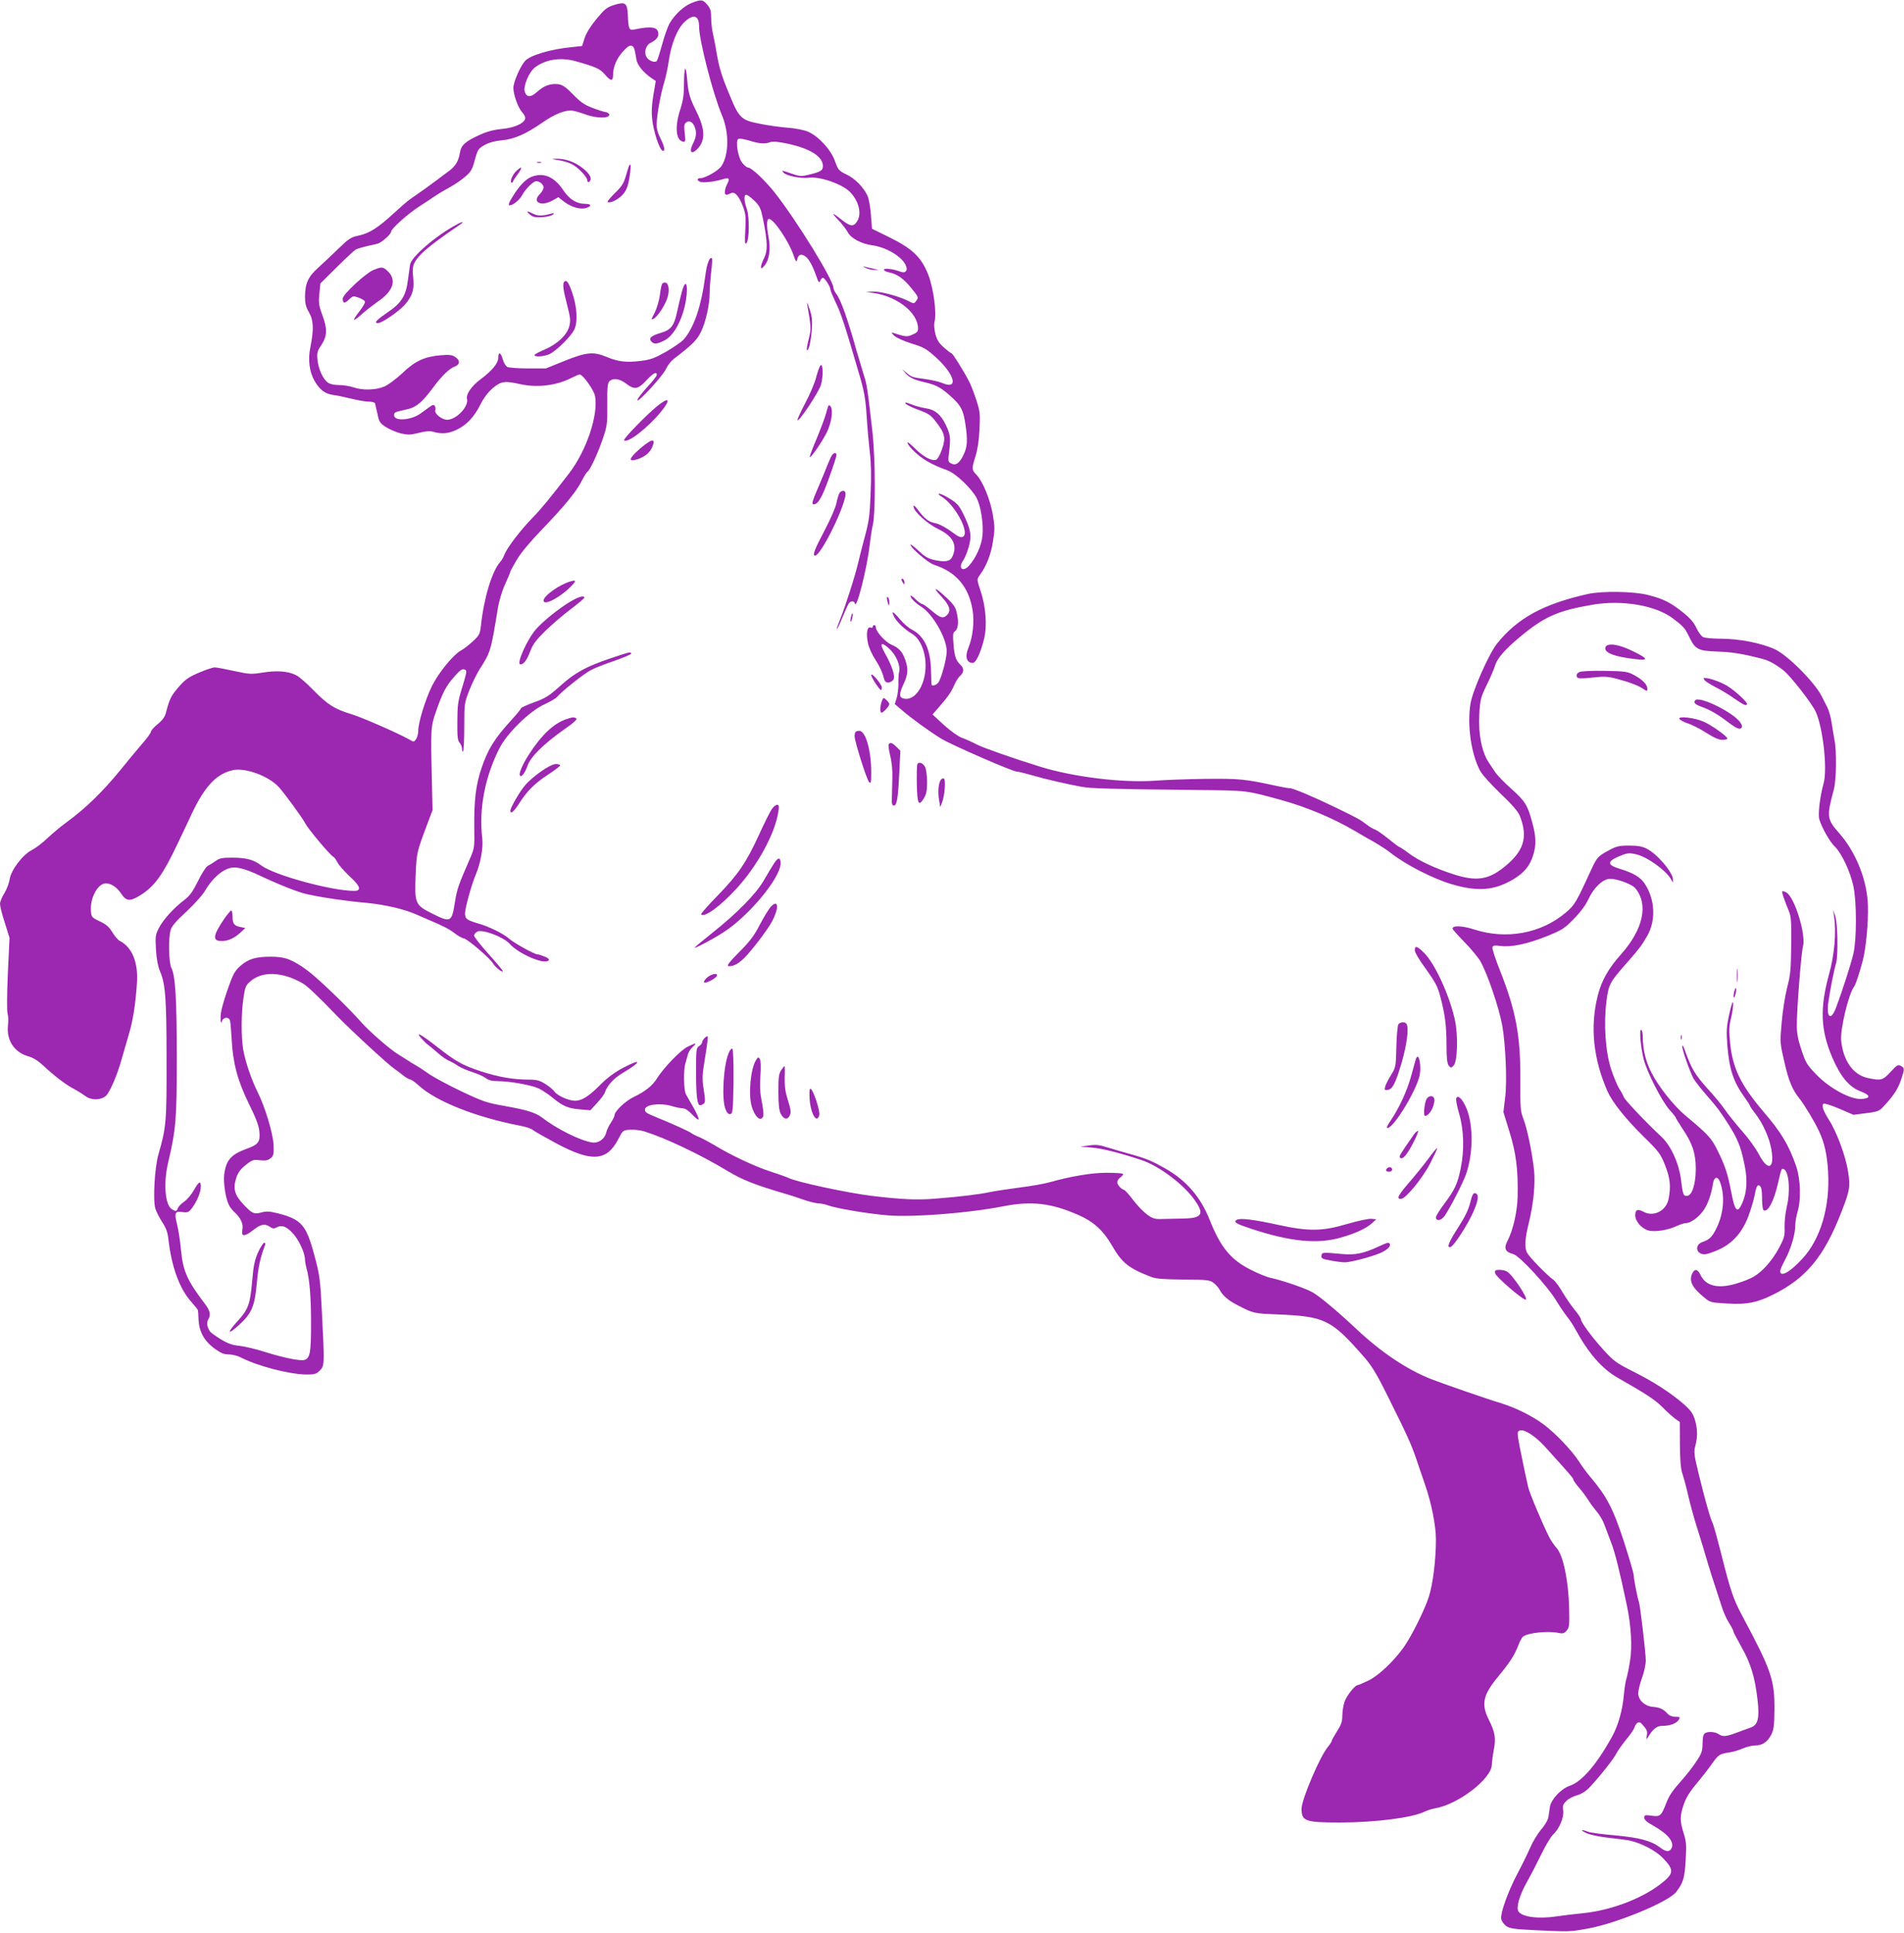 <?xml version="1.0" standalone="no"?>
<!DOCTYPE svg PUBLIC "-//W3C//DTD SVG 20010904//EN"
 "http://www.w3.org/TR/2001/REC-SVG-20010904/DTD/svg10.dtd">
<svg version="1.0" xmlns="http://www.w3.org/2000/svg"
 width="1261pt" height="1280pt" viewBox="0 0 1261 1280"
 preserveAspectRatio="xMidYMid meet">
<g transform="translate(0,1280) scale(0.1,-0.1)"
fill="#9c27b0" stroke="none">
<path d="M4580 12780 c-51 -20 -110 -75 -145 -134 -13 -23 -35 -86 -50 -141
-15 -55 -31 -104 -35 -109 -14 -14 -56 2 -69 28 -17 30 -3 77 26 91 37 19 53
37 53 60 0 46 -43 54 -157 30 -37 -8 -41 0 -45 99 -4 77 -17 86 -91 63 -48
-15 -62 -27 -116 -92 -40 -48 -68 -94 -79 -127 l-17 -53 -67 -7 c-140 -13
-279 -55 -311 -92 -33 -38 -77 -140 -77 -178 0 -47 32 -133 60 -164 12 -12 20
-30 18 -40 -6 -31 -73 -61 -155 -68 -51 -5 -97 -17 -141 -37 -99 -44 -128 -70
-136 -120 -9 -56 -29 -89 -73 -122 -21 -15 -58 -43 -83 -62 -41 -31 -115 -84
-176 -126 -13 -8 -62 -51 -110 -95 -101 -93 -159 -130 -232 -145 -46 -9 -63
-20 -132 -87 -43 -42 -104 -99 -135 -127 -64 -58 -84 -102 -85 -189 0 -46 6
-69 26 -104 31 -52 33 -115 10 -229 -18 -85 -7 -167 28 -227 35 -59 68 -84
124 -92 26 -3 80 -15 121 -25 41 -10 92 -19 113 -19 22 0 40 -5 42 -12 2 -7 9
-39 16 -70 10 -51 16 -60 55 -86 23 -15 68 -34 98 -42 48 -11 64 -11 120 3 47
12 73 14 98 7 54 -16 100 -12 154 14 65 31 116 85 157 167 21 43 50 81 81 108
54 46 80 50 182 27 110 -25 239 -10 337 40 26 13 52 24 57 24 21 0 94 -102
102 -143 23 -124 -57 -362 -172 -512 -128 -166 -180 -230 -243 -295 -78 -80
-164 -193 -184 -240 -7 -19 -20 -42 -28 -50 -56 -63 -109 -239 -129 -424 -6
-55 -11 -64 -53 -103 -26 -24 -61 -52 -79 -61 -51 -28 -148 -146 -192 -235
-45 -92 -91 -243 -91 -297 0 -20 -7 -45 -15 -56 -14 -19 -15 -19 -47 0 -69 39
-310 145 -380 166 -112 34 -156 62 -248 155 -46 48 -100 95 -120 104 -51 26
-126 32 -219 17 -76 -12 -89 -12 -189 10 -59 13 -117 24 -130 24 -13 0 -60
-16 -105 -35 -69 -30 -91 -45 -134 -95 -50 -58 -60 -78 -83 -166 -7 -30 -22
-52 -55 -79 -25 -20 -45 -43 -45 -50 0 -8 -28 -47 -63 -86 -34 -40 -95 -113
-135 -163 -122 -150 -235 -260 -367 -356 -33 -24 -87 -69 -120 -100 -33 -32
-79 -67 -103 -79 -62 -31 -139 -133 -148 -194 -4 -26 -20 -68 -35 -92 -16 -25
-29 -57 -29 -71 0 -15 14 -71 32 -126 l31 -99 -11 -235 c-6 -137 -7 -247 -2
-265 5 -16 6 -51 3 -77 -12 -102 42 -183 139 -209 28 -8 63 -30 98 -63 74 -69
145 -123 202 -153 26 -14 59 -35 74 -46 38 -30 103 -28 136 2 25 23 76 141
103 240 8 28 28 97 44 152 32 104 48 208 58 356 9 136 -32 236 -114 278 -12 6
-34 32 -49 57 -21 35 -40 52 -83 72 -54 26 -56 29 -59 70 -6 86 46 182 100
182 33 0 74 -27 101 -69 34 -51 59 -53 131 -7 90 57 146 135 241 336 20 41 64
134 97 205 84 177 162 260 268 284 84 19 237 -37 306 -111 39 -43 157 -204
177 -243 17 -34 161 -206 183 -218 8 -4 21 -22 30 -40 9 -18 46 -59 82 -93 70
-64 78 -94 27 -94 -148 0 -529 104 -614 168 -52 39 -98 51 -189 52 -71 0 -88
-3 -115 -23 -18 -12 -41 -27 -52 -32 -11 -6 -40 -51 -64 -101 -35 -70 -55 -97
-90 -124 -71 -54 -140 -130 -168 -185 -24 -46 -25 -56 -20 -145 4 -63 13 -110
26 -141 36 -82 44 -176 44 -584 1 -415 -2 -452 -54 -631 -25 -89 -37 -303 -20
-359 7 -22 28 -62 46 -90 24 -36 35 -66 40 -110 21 -185 73 -328 151 -416 24
-27 45 -53 45 -57 1 -4 3 -32 4 -63 4 -78 37 -139 104 -189 43 -31 63 -40 96
-40 22 0 59 -9 80 -20 110 -57 318 -111 432 -113 57 0 67 3 91 26 31 32 32 34
14 387 -11 219 -15 249 -51 380 -53 199 -86 235 -243 275 -53 13 -74 14 -107
5 -50 -13 -62 -7 -122 57 -56 60 -67 103 -44 173 12 36 28 57 63 85 43 34 51
36 94 31 37 -4 52 -1 70 13 20 17 22 26 20 87 -4 79 -56 252 -107 354 -41 83
-82 204 -95 283 -13 84 -13 233 2 335 11 75 16 87 45 112 80 71 215 65 350
-14 28 -16 101 -85 226 -215 96 -99 337 -321 381 -351 12 -8 38 -27 57 -43 20
-15 41 -27 48 -27 6 0 30 -17 54 -39 116 -106 380 -210 670 -266 37 -7 76 -19
85 -28 9 -8 78 -47 152 -87 238 -128 338 -122 415 26 30 58 31 59 77 62 26 2
69 -3 95 -11 136 -42 367 -151 548 -260 102 -62 187 -95 395 -156 19 -5 69
-21 110 -36 41 -14 87 -25 101 -25 15 0 40 -5 54 -10 57 -22 269 -58 405 -69
165 -14 536 15 764 60 189 37 321 21 501 -59 98 -43 162 -102 217 -197 69
-120 112 -154 263 -212 30 -12 83 -16 212 -17 157 -1 174 -3 200 -22 15 -11
33 -32 40 -45 16 -34 56 -70 106 -96 120 -63 115 -61 277 -68 313 -13 356 -34
566 -273 59 -67 87 -112 165 -269 131 -263 155 -317 188 -413 16 -47 42 -124
59 -173 42 -120 72 -271 72 -363 0 -134 -20 -295 -47 -379 -27 -86 -115 -262
-166 -334 -68 -95 -166 -187 -232 -220 -36 -17 -68 -31 -73 -31 -18 0 -72 -68
-87 -109 -8 -24 -15 -66 -15 -93 0 -39 -7 -60 -35 -104 -19 -30 -35 -58 -35
-63 0 -5 -11 -22 -24 -38 -54 -64 -176 -350 -176 -412 0 -82 24 -91 252 -91
237 0 483 32 563 72 17 8 48 18 70 22 153 26 374 196 375 289 1 18 6 61 13 97
15 77 9 118 -33 201 -52 105 -38 165 65 289 75 91 106 139 130 202 10 26 24
53 32 59 31 26 170 40 238 24 24 -5 35 -2 50 15 18 20 20 34 17 152 -4 178
-39 345 -81 394 -17 19 -39 51 -50 72 -45 89 -131 293 -140 333 -24 105 -61
287 -67 326 -5 35 -3 44 11 49 29 11 102 -36 166 -106 166 -183 189 -210 189
-219 0 -5 17 -30 38 -54 22 -25 49 -62 62 -83 13 -22 38 -55 55 -75 18 -20 40
-58 50 -85 10 -27 30 -80 45 -119 25 -63 57 -191 104 -415 29 -137 37 -279 21
-372 -7 -45 -18 -98 -24 -117 -6 -19 -13 -68 -17 -110 -8 -95 -37 -199 -77
-271 -101 -184 -200 -299 -279 -326 -58 -19 -125 -90 -133 -140 -3 -19 -7 -49
-10 -67 -3 -20 -23 -55 -49 -84 -23 -28 -56 -82 -72 -120 -16 -37 -54 -115
-85 -173 -61 -116 -112 -257 -107 -297 2 -14 16 -35 31 -47 25 -18 49 -22 190
-29 237 -11 232 -11 355 11 191 35 535 177 584 243 47 62 55 91 62 210 6 100
4 124 -14 180 -25 81 -25 110 1 188 15 44 40 85 83 136 33 40 81 100 104 134
46 63 49 65 121 76 24 4 62 16 85 26 23 10 58 19 79 19 48 0 83 23 108 72 16
32 20 60 21 161 2 201 -20 264 -214 627 -58 108 -79 171 -138 407 -27 105 -53
201 -60 212 -14 27 -48 149 -91 324 -30 124 -32 142 -21 182 16 61 15 111 -3
173 -13 41 -27 61 -73 102 -84 74 -200 149 -338 218 -111 56 -127 68 -196 144
-78 86 -148 182 -148 202 0 6 -18 34 -41 61 -22 27 -58 79 -80 116 -22 38 -49
75 -62 84 -41 29 -159 150 -174 179 -17 33 -14 92 12 196 31 128 44 258 35
349 -13 118 -46 281 -72 344 -18 47 -20 71 -19 247 2 300 -28 462 -135 733
-31 77 -53 146 -50 154 5 12 16 13 54 8 71 -9 173 12 302 63 106 43 119 51
183 116 45 46 79 92 97 131 35 77 97 135 143 135 49 0 145 -36 167 -62 89
-107 54 -271 -94 -438 -85 -95 -130 -176 -155 -276 -51 -206 -29 -417 65 -631
33 -74 119 -182 243 -304 99 -97 109 -112 139 -187 33 -85 39 -137 23 -222
-16 -79 -99 -122 -167 -85 -39 21 -54 14 -54 -25 0 -38 43 -87 87 -99 43 -12
130 2 189 30 22 10 49 19 60 19 31 0 81 36 114 81 30 41 54 109 65 181 7 45
31 51 46 11 35 -92 25 -213 -26 -313 -27 -53 -46 -71 -89 -85 -42 -14 -49 -59
-12 -77 22 -9 37 -7 98 17 104 41 172 113 217 229 17 47 37 112 43 146 6 37
15 60 23 60 19 0 25 -24 25 -95 0 -35 5 -67 10 -70 28 -17 68 59 95 177 23 99
23 100 37 96 36 -12 47 -145 21 -253 -9 -38 -15 -98 -14 -133 2 -55 -2 -71
-35 -133 -44 -84 -111 -160 -168 -193 -22 -14 -74 -34 -114 -46 -122 -37 -204
-18 -239 55 -19 39 -37 45 -53 16 -27 -51 -6 -97 77 -164 40 -33 44 -34 156
-40 126 -8 194 6 302 60 219 109 338 254 453 553 53 137 57 161 42 258 -15
102 -75 264 -125 342 -39 61 -52 97 -39 110 5 5 52 -10 104 -32 l95 -41 85 11
c84 11 86 12 128 59 58 64 85 107 105 170 22 66 21 70 -4 84 -19 10 -27 5 -68
-40 -52 -56 -63 -59 -152 -40 -95 21 -160 111 -175 245 -9 70 49 313 85 359
10 12 35 87 57 170 22 83 38 252 35 365 -4 169 -79 357 -192 484 -80 91 -82
109 -34 286 17 62 20 252 5 327 -5 26 -13 78 -19 114 -5 36 -18 84 -29 105
-11 21 -28 55 -38 75 -48 93 -226 271 -309 309 -89 41 -237 70 -356 70 -55 0
-109 5 -120 11 -12 6 -31 33 -44 60 -16 36 -41 65 -91 105 -84 66 -128 88
-231 114 -94 24 -305 27 -398 6 -296 -67 -464 -159 -601 -329 -54 -69 -160
-308 -175 -396 -23 -140 3 -328 61 -441 13 -27 69 -89 135 -153 78 -74 118
-120 130 -149 57 -144 28 -237 -108 -344 -102 -81 -182 -92 -331 -44 -124 40
-231 90 -297 140 -29 22 -57 40 -60 40 -4 0 -37 25 -74 55 -37 30 -76 57 -88
61 -12 4 -38 19 -57 34 -40 31 -54 39 -200 110 -142 69 -285 130 -307 130 -10
0 -47 6 -83 14 -216 47 -250 50 -475 48 -121 -2 -269 -7 -330 -12 -217 -16
-540 23 -765 92 -184 57 -371 123 -420 147 -30 16 -75 36 -100 45 -26 10 -77
47 -120 86 l-74 68 39 45 c62 71 83 101 104 148 10 24 28 53 40 63 26 24 27
50 2 73 -30 29 -39 54 -46 134 -5 54 -4 79 5 84 24 15 31 57 19 114 -9 49 -18
63 -72 114 -74 70 -97 75 -34 8 55 -59 67 -93 42 -121 -27 -29 -46 -25 -104
25 -29 25 -58 45 -64 45 -6 0 -26 14 -44 32 -18 18 -33 28 -33 22 1 -16 33
-48 71 -72 76 -47 169 -209 169 -295 0 -50 -38 -188 -57 -209 -16 -18 -42 -24
-44 -10 0 4 -2 45 -3 92 -3 140 -45 229 -128 271 -20 10 -56 41 -79 69 -45 54
-60 59 -36 13 18 -34 69 -82 118 -111 53 -32 89 -117 89 -210 0 -135 -74 -241
-150 -217 -26 8 -25 32 5 97 29 61 31 98 10 159 -20 55 -40 77 -92 100 -41 18
-103 87 -103 116 0 7 -4 13 -10 13 -5 0 -10 -5 -10 -11 0 -6 -7 -9 -15 -5 -22
8 -30 -39 -17 -102 6 -31 28 -78 50 -112 22 -32 44 -79 51 -104 9 -38 15 -46
34 -46 12 0 28 9 34 19 14 22 -9 91 -58 178 -36 64 -24 76 29 28 46 -41 77
-113 67 -153 -3 -15 -6 -50 -5 -79 1 -29 -5 -71 -11 -94 l-13 -42 45 -38 c59
-52 187 -145 261 -190 68 -42 475 -219 502 -219 10 0 55 -11 100 -24 88 -26
236 -60 331 -77 60 -11 193 -15 770 -21 333 -4 313 -1 560 -69 161 -45 337
-119 476 -201 30 -18 87 -51 125 -72 38 -22 87 -53 108 -70 102 -81 285 -175
411 -212 170 -50 280 -42 403 30 75 44 113 90 135 159 23 72 21 126 -7 227
-30 110 -46 135 -140 219 -43 38 -90 87 -104 108 -14 21 -33 49 -42 63 -46 68
-70 190 -63 316 6 102 9 114 50 199 24 49 49 107 55 128 14 48 66 107 166 190
161 134 250 173 478 212 197 34 420 -4 534 -91 70 -53 79 -63 110 -127 38 -78
58 -88 186 -92 99 -4 163 -14 294 -48 44 -11 87 -34 142 -77 45 -35 188 -218
213 -273 49 -107 79 -383 52 -477 -23 -81 -38 -203 -28 -236 16 -55 69 -149
104 -182 44 -43 102 -166 122 -262 22 -104 22 -351 0 -445 -16 -69 -73 -246
-115 -358 -35 -93 -67 -65 -50 43 13 87 38 212 50 250 15 51 11 267 -6 315
l-14 40 7 -45 c15 -104 3 -250 -33 -380 -62 -226 -57 -370 20 -551 55 -129
113 -199 189 -227 66 -25 68 -46 6 -50 -72 -5 -210 69 -299 161 -63 65 -71 78
-99 163 -23 68 -31 111 -31 163 0 108 29 481 41 523 21 80 -56 328 -111 358
-12 6 -24 10 -26 7 -5 -4 12 -55 44 -132 14 -33 17 -72 15 -225 -2 -160 -5
-198 -27 -280 -13 -52 -30 -156 -36 -230 -12 -135 -12 -135 18 -265 29 -126
51 -179 100 -241 34 -43 99 -151 128 -213 37 -79 54 -153 61 -269 14 -233 -49
-448 -171 -579 -83 -90 -146 -124 -146 -80 0 7 15 42 34 77 38 72 66 167 66
226 0 22 7 61 15 88 24 79 20 219 -9 302 -49 141 -99 225 -217 362 -149 175
-203 286 -220 450 -9 88 -8 114 6 172 9 37 15 81 13 96 -2 19 -10 -5 -25 -71
-19 -87 -20 -114 -13 -210 13 -157 40 -240 116 -345 19 -26 34 -50 34 -54 0
-3 16 -27 37 -53 49 -65 91 -158 104 -232 24 -132 -21 -152 -82 -36 -20 39
-70 108 -112 155 -41 47 -91 109 -111 138 -20 30 -71 93 -115 140 -83 92 -109
136 -147 242 -12 36 -23 55 -23 43 -1 -23 47 -161 74 -214 9 -16 46 -65 83
-107 37 -42 75 -88 85 -102 120 -173 144 -226 173 -375 18 -92 13 -173 -16
-240 -33 -76 -50 -59 -75 75 -22 115 -40 171 -91 273 -39 80 -64 106 -209 227
-79 66 -179 191 -227 285 -38 72 -58 157 -58 238 0 27 -5 47 -11 47 -13 0 -4
-109 17 -195 21 -84 120 -278 171 -335 24 -26 43 -51 43 -55 0 -3 19 -33 41
-67 68 -100 90 -166 90 -270 -1 -104 -25 -178 -60 -178 -23 0 -25 6 -39 115
-14 104 -66 217 -126 274 -108 101 -246 247 -252 266 -4 11 -17 36 -30 55 -12
19 -37 78 -54 130 -38 118 -50 301 -30 455 14 106 23 123 137 251 80 92 98
115 133 177 58 103 51 240 -16 343 -29 45 -76 73 -169 101 -82 25 -82 48 -2
82 53 22 64 24 110 14 73 -15 203 -108 235 -168 l11 -20 1 20 c0 47 -105 171
-175 205 -30 15 -62 20 -116 20 -66 0 -83 -4 -135 -32 -70 -38 -77 -46 -111
-118 -104 -227 -114 -244 -172 -293 -164 -139 -394 -182 -609 -112 -79 25
-142 27 -142 5 0 -5 36 -45 79 -89 44 -45 91 -102 106 -128 47 -84 122 -304
144 -423 22 -120 33 -369 20 -474 l-12 -101 40 -130 c44 -142 58 -250 54 -430
-2 -99 -30 -222 -67 -293 -26 -49 -15 -74 37 -87 43 -11 230 -214 290 -315 18
-30 47 -73 64 -95 18 -22 42 -58 54 -80 89 -165 179 -269 286 -330 183 -104
246 -145 295 -194 30 -31 69 -65 85 -77 l30 -21 1 -149 c1 -111 5 -162 18
-199 9 -27 26 -90 37 -140 11 -49 39 -153 64 -230 24 -77 55 -178 68 -225 14
-47 35 -112 46 -145 11 -33 30 -91 42 -129 11 -38 34 -89 50 -114 16 -25 29
-50 29 -56 0 -5 25 -53 55 -106 60 -106 88 -198 105 -347 14 -120 3 -166 -43
-183 -17 -6 -54 -20 -82 -30 -82 -31 -103 -34 -130 -16 -27 18 -72 21 -94 7
-10 -7 -15 -29 -15 -68 -1 -51 -6 -66 -41 -118 -21 -33 -62 -85 -90 -117 -71
-80 -89 -107 -109 -158 -33 -86 -41 -93 -97 -85 -45 6 -49 5 -49 -13 0 -14 17
-30 58 -52 100 -56 143 -110 122 -151 -14 -26 -37 -24 -77 7 -57 43 -134 64
-296 79 -84 7 -165 18 -180 24 -48 19 -54 11 -8 -10 25 -11 88 -24 145 -30 56
-6 119 -14 142 -19 78 -18 172 -67 219 -117 76 -79 72 -103 -25 -176 -124 -94
-326 -169 -502 -187 -62 -6 -140 -16 -174 -21 -125 -19 -234 -5 -258 33 -16
26 9 111 59 198 23 41 65 122 93 180 28 58 63 117 78 130 41 38 73 114 67 160
-5 33 -1 42 23 65 15 14 47 30 70 36 26 7 55 25 77 47 64 67 167 196 182 229
9 18 38 59 64 91 27 32 51 67 55 79 11 34 31 46 47 29 37 -41 41 -49 36 -79
-4 -27 -3 -29 7 -13 33 56 58 76 95 76 51 0 94 16 109 40 11 18 10 20 -21 20
-22 0 -41 8 -53 21 -27 30 -52 42 -98 45 -53 5 -96 45 -96 90 0 18 11 64 25
102 14 38 25 90 25 116 0 47 -37 361 -45 385 -10 26 -35 156 -35 179 0 12 -29
111 -64 220 -73 223 -114 302 -227 435 -19 23 -52 67 -72 99 -50 76 -158 189
-237 247 -76 56 -186 110 -285 140 -87 26 -392 132 -460 159 -160 64 -328 177
-489 328 -131 123 -245 218 -294 246 -45 26 -203 80 -284 97 -21 5 -75 27
-121 50 -136 68 -203 149 -277 336 -60 149 -152 256 -290 335 -95 54 -129 68
-245 100 -44 12 -108 31 -143 42 -51 16 -74 19 -120 12 l-57 -8 75 -6 c69 -6
172 -31 322 -80 124 -39 297 -170 368 -279 56 -83 37 -109 -82 -111 -46 -1
-108 -2 -140 -3 -48 -2 -62 2 -99 28 -23 17 -65 59 -92 95 -27 36 -55 67 -61
69 -22 7 -46 34 -46 52 0 10 10 25 22 33 12 9 19 18 15 22 -3 4 -50 7 -104 7
-98 1 -237 -22 -383 -63 -36 -10 -126 -26 -200 -35 -74 -10 -162 -23 -195 -30
-70 -15 -201 -31 -370 -44 -115 -9 -215 -4 -402 18 -164 19 -513 94 -563 121
-9 5 -62 23 -116 41 -103 33 -263 108 -374 176 -36 21 -81 45 -100 53 -19 7
-42 19 -50 25 -15 12 -111 56 -243 110 -57 23 -68 31 -65 49 4 31 99 43 173
22 29 -9 64 -16 77 -16 16 0 38 -15 63 -42 22 -23 40 -37 42 -31 2 6 -13 41
-34 78 -21 36 -44 76 -50 88 -15 26 -17 161 -4 203 5 16 12 42 16 57 3 16 18
40 32 53 32 29 26 30 -31 3 -46 -21 -162 -142 -205 -211 -28 -47 -80 -88 -154
-123 -56 -27 -127 -95 -127 -121 0 -7 -11 -29 -24 -49 -14 -20 -27 -49 -31
-65 -10 -44 -52 -73 -95 -66 -79 13 -232 89 -332 166 -41 31 -101 50 -244 75
-118 21 -144 29 -285 96 -85 40 -181 92 -214 114 -33 23 -73 50 -90 59 -16 9
-41 24 -55 34 -14 9 -41 26 -59 37 -58 35 -194 153 -251 218 -91 103 -291 295
-358 343 -97 70 -144 88 -237 88 -102 0 -149 -14 -203 -61 -38 -34 -48 -52
-88 -166 -29 -85 -44 -144 -43 -175 0 -38 2 -43 9 -24 12 29 48 29 54 0 3 -13
7 -66 10 -118 8 -157 38 -273 113 -427 50 -101 68 -149 71 -189 6 -68 -7 -84
-87 -113 -101 -37 -133 -74 -146 -167 -7 -54 9 -161 31 -204 6 -14 24 -36 39
-50 41 -38 58 -77 50 -116 -8 -46 15 -45 74 1 48 38 75 43 109 20 16 -12 27
-13 41 -5 36 19 63 11 106 -33 42 -42 85 -133 85 -180 0 -12 5 -38 10 -57 20
-67 31 -196 30 -372 0 -185 -7 -222 -42 -234 -29 -9 -137 13 -261 52 -59 19
-136 37 -170 41 -46 4 -77 15 -122 42 -33 20 -66 43 -72 51 -20 24 -27 62 -14
81 19 31 13 59 -24 107 -114 150 -143 214 -156 351 -5 58 -17 134 -25 168 -21
81 -16 93 34 86 36 -5 42 -2 65 28 32 44 57 104 57 140 0 42 -12 36 -46 -23
-16 -29 -45 -63 -64 -76 -19 -13 -38 -32 -42 -43 -8 -22 -12 -23 -37 -9 -47
25 -60 169 -28 308 52 220 58 287 58 692 0 391 -9 548 -36 600 -17 34 -21 194
-5 250 7 26 36 60 106 124 55 52 107 110 124 140 37 64 93 120 144 141 49 21
106 9 226 -48 121 -57 248 -107 300 -118 100 -23 266 -47 395 -58 118 -11 251
-41 332 -77 32 -14 67 -29 78 -34 96 -40 142 -64 174 -89 20 -16 49 -33 64
-36 28 -7 174 -133 192 -165 13 -23 65 -65 65 -52 0 6 -43 57 -95 115 -52 58
-95 112 -95 121 0 8 9 20 21 26 33 18 172 -34 214 -80 61 -68 229 -140 258
-111 7 7 0 15 -26 26 -20 8 -42 15 -49 15 -19 0 -159 78 -188 105 -34 31 -133
80 -206 100 -73 22 -84 30 -84 67 0 34 44 193 72 258 31 73 50 179 42 240 -23
190 17 403 113 593 50 100 201 248 298 292 39 18 77 40 85 50 32 38 182 157
227 179 27 14 96 41 156 61 59 21 107 41 107 46 0 14 -10 12 -131 -29 -167
-56 -240 -96 -338 -184 -75 -67 -98 -82 -173 -109 -49 -18 -88 -35 -88 -40 0
-5 -26 -37 -57 -71 -118 -129 -160 -196 -204 -325 -37 -108 -50 -215 -48 -392
2 -134 2 -137 -30 -211 -73 -167 -84 -197 -98 -284 -21 -135 -27 -138 -153
-75 -110 55 -115 66 -107 256 7 148 6 146 78 338 l34 90 -4 165 c-9 371 -9
386 26 486 45 129 67 171 122 233 36 41 52 53 66 48 20 -8 19 -10 -19 -137
-22 -70 -27 -106 -27 -208 -1 -100 2 -126 15 -141 9 -10 16 -28 16 -41 0 -13
3 -20 7 -16 4 4 8 78 8 164 0 154 1 158 34 242 19 47 49 108 67 137 73 114 75
121 119 391 9 59 28 123 50 172 19 42 35 80 35 84 0 4 19 39 43 79 27 46 88
119 168 202 147 153 227 250 263 322 14 28 30 54 36 58 18 11 69 122 102 218
29 86 31 100 30 229 -1 111 2 140 14 153 24 23 67 18 110 -15 56 -43 79 -39
134 20 46 49 70 62 70 37 0 -7 -29 -44 -65 -82 -35 -39 -64 -77 -64 -85 0 -23
169 160 190 207 11 23 33 52 50 65 122 93 155 126 181 179 32 65 58 182 58
259 0 31 5 93 10 139 6 46 8 86 5 90 -15 14 -34 -36 -44 -117 -26 -198 -75
-344 -143 -420 -14 -16 -66 -52 -116 -81 -76 -43 -102 -53 -168 -61 -94 -12
-149 -6 -226 26 -88 37 -135 32 -279 -26 l-124 -50 -118 0 c-65 0 -127 5 -137
10 -11 6 -24 28 -30 50 -13 47 -30 53 -30 10 0 -35 -42 -86 -116 -141 -60 -44
-99 -100 -91 -131 13 -49 -71 -138 -131 -138 -36 0 -87 41 -79 64 3 7 1 19 -3
27 -7 11 -15 9 -39 -9 -17 -12 -43 -31 -58 -42 -63 -44 -173 -51 -173 -10 0
20 3 21 89 40 60 14 98 47 170 144 56 76 108 126 142 138 36 13 38 42 4 64
-21 14 -40 16 -98 11 -107 -9 -170 -39 -253 -119 -40 -37 -93 -77 -119 -88
-56 -24 -145 -26 -205 -5 -23 8 -66 15 -94 15 -31 0 -61 6 -74 16 -32 22 -63
89 -69 150 -5 47 -2 58 26 100 39 60 40 107 5 200 -22 60 -25 78 -19 138 l7
69 109 108 c59 59 116 112 126 117 10 5 43 15 73 22 30 6 63 14 73 17 25 7 87
62 87 78 0 20 110 118 190 170 41 26 86 56 100 66 14 10 54 34 90 54 36 19 85
52 110 74 39 33 48 48 65 112 19 70 23 75 65 99 30 16 68 27 115 31 81 7 161
43 270 119 81 56 152 84 198 77 18 -3 58 -15 91 -27 68 -24 151 -25 151 0 0 8
-11 16 -25 18 -14 2 -54 15 -90 29 -50 19 -78 39 -125 88 -45 46 -69 63 -95
67 -50 7 -96 -8 -140 -48 -44 -40 -70 -41 -84 -3 -13 37 28 134 69 164 70 52
169 67 266 40 135 -38 162 -50 194 -87 39 -46 55 -48 55 -7 0 55 23 110 65
157 29 32 46 44 58 39 16 -6 20 -17 32 -92 7 -38 46 -86 105 -126 l23 -15 -16
-95 c-11 -68 -13 -113 -7 -164 9 -78 48 -196 68 -203 19 -6 14 26 -14 82 -18
35 -26 65 -25 96 1 59 27 200 50 275 10 33 24 96 30 140 17 116 56 212 103
258 60 57 98 47 98 -29 0 -89 91 -444 152 -589 47 -112 46 -254 -2 -332 -18
-31 -108 -83 -142 -83 -23 0 -23 -16 -1 -24 20 -8 93 0 146 16 46 14 53 8 33
-31 -18 -35 -21 -71 -5 -71 6 0 19 5 29 10 26 14 54 -17 81 -89 18 -48 20 -70
15 -155 -4 -78 -3 -97 7 -87 20 20 22 173 3 228 -19 56 -21 93 -3 93 7 0 31
-18 54 -40 36 -36 42 -50 57 -124 30 -150 31 -206 7 -254 -11 -22 -21 -49 -21
-59 1 -15 5 -13 24 9 30 34 41 107 27 183 -15 80 -14 125 2 125 31 0 131 -148
163 -241 12 -37 19 -48 22 -34 7 35 21 45 46 33 27 -11 55 -59 82 -136 15 -44
20 -49 26 -32 4 11 12 20 18 20 12 0 50 -59 50 -79 0 -7 16 -45 35 -85 34 -67
63 -158 156 -476 33 -113 41 -159 49 -280 5 -80 15 -188 21 -240 8 -61 10
-155 5 -265 -5 -144 -11 -187 -36 -280 -16 -60 -37 -141 -46 -180 -19 -84 -87
-297 -121 -379 -13 -32 -23 -60 -21 -62 2 -2 19 31 36 74 18 42 36 84 41 92
12 22 39 24 43 3 10 -44 80 233 97 382 6 50 15 113 22 140 18 80 17 436 -3
615 -32 284 -37 316 -57 376 -10 32 -31 102 -46 154 -61 217 -105 342 -135
382 -11 15 -20 33 -20 41 0 52 -243 446 -391 634 -63 79 -152 163 -173 163 -8
0 -25 13 -39 30 -29 34 -48 147 -27 160 6 4 39 -1 72 -11 66 -21 105 -24 140
-10 16 6 53 2 113 -10 152 -33 235 -86 235 -149 0 -30 -16 -39 -102 -59 -41
-10 -56 -8 -105 9 -68 24 -69 24 -54 7 17 -21 114 -41 170 -34 74 9 222 -43
272 -96 55 -57 76 -137 49 -187 -23 -42 -45 -42 -97 -2 -73 58 -83 60 -32 6
26 -27 54 -64 63 -81 20 -40 90 -77 159 -87 91 -11 193 -70 223 -127 11 -23
12 -34 4 -44 -10 -11 -18 -11 -52 1 -46 16 -102 19 -93 5 3 -5 20 -13 38 -16
50 -11 91 -40 141 -101 51 -63 51 -63 33 -88 -13 -18 -15 -18 -48 -1 -60 32
-183 65 -234 64 l-50 -1 50 -8 c160 -24 295 -132 295 -235 0 -21 -8 -29 -37
-41 -37 -16 -42 -16 -132 13 -9 3 -5 -5 11 -20 15 -14 64 -36 115 -52 80 -24
97 -34 162 -92 125 -114 151 -216 43 -170 -20 9 -72 21 -116 27 -84 11 -88 12
-126 44 l-25 21 20 -24 c27 -32 60 -47 139 -65 71 -17 105 -37 174 -101 56
-52 72 -83 85 -169 17 -111 14 -156 -12 -209 -27 -56 -52 -73 -82 -56 -20 10
-21 16 -13 77 11 94 8 114 -21 176 -33 70 -72 103 -133 112 -26 4 -69 15 -96
26 -38 15 -46 16 -37 4 7 -8 45 -27 86 -41 65 -24 80 -34 115 -80 59 -76 65
-106 38 -182 -13 -37 -29 -65 -39 -68 -29 -10 -87 22 -139 75 -28 28 -50 45
-50 38 0 -7 15 -28 33 -46 60 -61 123 -98 232 -137 55 -20 161 -121 194 -185
27 -53 45 -169 38 -245 -6 -67 -43 -150 -90 -202 -41 -45 -74 -15 -38 35 11
16 28 57 37 91 21 73 14 115 -37 219 -25 51 -40 69 -85 97 -30 19 -62 35 -72
35 -11 0 -7 -6 14 -19 93 -57 192 -247 139 -267 -8 -4 -25 1 -38 10 -69 51
-114 76 -146 82 -40 7 -70 31 -112 88 -19 25 -29 33 -29 22 0 -32 90 -114 164
-150 98 -47 128 -106 94 -181 -15 -33 -43 -39 -114 -25 -47 10 -67 21 -111 63
-29 27 -53 45 -53 40 0 -21 116 -120 155 -133 147 -47 231 -146 256 -300 13
-76 2 -179 -27 -249 -25 -60 -13 -101 28 -101 21 0 49 57 74 153 23 86 14 217
-21 321 -26 79 -26 79 -7 106 44 59 75 137 88 223 13 78 13 99 -1 180 -17 100
-68 223 -110 265 -30 30 -30 39 -4 122 13 41 23 106 26 176 5 102 4 117 -21
195 -15 46 -37 103 -49 125 -38 73 -108 184 -115 184 -4 0 -26 17 -50 38 -33
29 -46 49 -57 90 -8 32 -10 63 -6 80 16 55 -6 221 -41 312 -45 116 -106 174
-261 250 l-112 55 -7 93 c-4 51 -14 108 -23 126 -27 58 -84 115 -140 141 -49
24 -54 29 -75 88 -27 76 -110 166 -179 195 -26 11 -84 23 -133 26 -48 4 -131
15 -184 26 -122 23 -139 38 -197 179 -58 138 -73 187 -92 296 -8 50 -20 108
-25 130 -5 22 -10 66 -10 97 0 46 -5 62 -26 87 -29 35 -41 36 -104 11z"/>
<path d="M4538 12344 c-5 -4 -8 -49 -8 -100 0 -72 -6 -111 -25 -170 -37 -113
-29 -203 18 -212 16 -3 18 2 12 55 -6 46 -4 62 8 71 19 16 42 7 56 -24 16 -37
14 -70 -10 -116 -25 -49 -13 -73 22 -42 61 55 62 132 4 250 -48 97 -56 125
-64 217 -3 44 -9 75 -13 71z"/>
<path d="M3696 11740 c28 -4 67 -15 87 -25 42 -19 107 -87 107 -111 0 -8 5
-12 10 -9 26 16 9 54 -43 93 -54 42 -114 62 -177 61 -29 -1 -26 -3 16 -9z"/>
<path d="M3558 11723 c6 -2 18 -2 25 0 6 3 1 5 -13 5 -14 0 -19 -2 -12 -5z"/>
<path d="M4167 11703 c-3 -5 -12 -35 -22 -68 -14 -49 -27 -70 -72 -113 -30
-30 -52 -56 -49 -59 11 -11 57 8 89 37 36 31 51 72 61 163 5 44 3 57 -7 40z"/>
<path d="M3421 11669 c-25 -23 -45 -68 -35 -78 4 -3 9 -1 11 6 2 6 17 30 34
52 31 44 27 54 -10 20z"/>
<path d="M3520 11629 c-36 -14 -77 -56 -116 -117 -32 -49 -41 -72 -29 -72 23
0 68 37 84 69 20 38 73 91 92 91 23 0 49 -22 49 -41 0 -11 -12 -32 -26 -46
-52 -52 9 -82 83 -42 l41 23 38 -30 c48 -36 109 -54 147 -41 39 13 34 27 -10
27 -56 1 -103 31 -143 91 -59 89 -131 119 -210 88z"/>
<path d="M3510 11379 c20 -17 35 -20 83 -17 31 2 63 10 70 18 10 10 7 11 -13
5 -55 -16 -88 -16 -118 -1 -42 22 -52 20 -22 -5z"/>
<path d="M3025 11313 c-133 -70 -298 -211 -309 -264 -2 -13 -8 -59 -14 -101
-13 -107 -43 -155 -137 -218 -70 -48 -91 -70 -63 -70 30 0 149 84 187 131 46
58 56 96 47 179 -8 69 2 95 59 153 34 35 137 113 238 180 45 29 40 36 -8 10z"/>
<path d="M5735 11025 c17 -8 44 -14 60 -13 29 0 29 0 -5 7 -19 4 -46 11 -60
14 -20 6 -19 4 5 -8z"/>
<path d="M2473 11012 c-51 -21 -203 -162 -203 -189 0 -33 12 -35 41 -7 26 25
29 25 64 13 21 -8 40 -19 42 -26 3 -7 -14 -36 -36 -64 -23 -29 -39 -54 -36
-57 2 -3 27 15 53 39 27 24 75 61 106 83 99 66 124 140 67 197 -34 33 -41 34
-98 11z"/>
<path d="M3737 10934 c-12 -13 -8 -51 19 -153 22 -86 24 -105 14 -143 -16 -58
-79 -117 -163 -153 -37 -15 -67 -32 -67 -37 0 -14 69 -9 102 8 47 25 137 114
160 158 26 51 21 151 -13 250 -23 66 -37 85 -52 70z"/>
<path d="M4385 10920 c-4 -6 -11 -41 -15 -76 -5 -36 -20 -86 -34 -115 -25 -47
-26 -50 -6 -39 26 14 77 92 91 140 14 47 8 94 -13 98 -9 2 -19 -2 -23 -8z"/>
<path d="M4516 10868 c-8 -29 -22 -88 -31 -130 -20 -96 -41 -123 -110 -143
-65 -19 -82 -36 -59 -59 17 -17 36 -15 84 9 57 29 109 117 135 226 28 122 12
208 -19 97z"/>
<path d="M5345 10790 c28 -160 28 -168 11 -236 -9 -36 -15 -69 -12 -72 11 -10
26 52 32 131 5 67 2 93 -15 142 -11 33 -19 49 -16 35z"/>
<path d="M5433 10379 c-6 -8 -19 -43 -28 -79 -9 -36 -41 -111 -71 -168 -30
-57 -54 -108 -52 -114 6 -18 141 185 155 233 17 58 14 150 -4 128z"/>
<path d="M4353 10111 c-69 -56 -228 -219 -220 -227 22 -22 155 80 243 187 69
85 58 105 -23 40z"/>
<path d="M5487 10114 c-3 -5 -10 -29 -17 -54 -6 -25 -34 -98 -61 -164 -28 -65
-48 -120 -46 -123 8 -7 85 106 114 166 29 61 41 139 26 166 -6 10 -13 14 -16
9z"/>
<path d="M4240 9830 c-77 -67 -83 -92 -17 -71 48 16 82 44 97 81 25 60 -2 56
-80 -10z"/>
<path d="M5512 9788 c-6 -7 -18 -33 -28 -58 -9 -25 -37 -91 -60 -146 -45 -104
-51 -124 -35 -124 29 0 56 46 101 173 28 76 50 145 50 153 0 17 -14 18 -28 2z"/>
<path d="M5561 9537 c-6 -8 -15 -38 -21 -67 -6 -31 -39 -107 -80 -185 -66
-125 -81 -165 -62 -165 39 0 202 332 202 410 0 23 -22 26 -39 7z"/>
<path d="M5970 8963 c0 -4 5 -15 10 -23 8 -13 10 -13 10 2 0 9 -4 20 -10 23
-5 3 -10 3 -10 -2z"/>
<path d="M3780 8950 c-73 -20 -180 -96 -180 -127 0 -39 116 23 189 101 28 30
26 36 -9 26z"/>
<path d="M3776 8815 c-78 -47 -177 -127 -226 -182 -60 -69 -133 -233 -103
-233 22 0 43 29 64 85 18 48 38 75 99 135 42 41 117 106 168 144 51 39 92 73
92 78 0 17 -39 6 -94 -27z"/>
<path d="M5876 8823 c9 -38 14 -42 14 -10 0 14 -5 29 -10 32 -7 4 -8 -3 -4
-22z"/>
<path d="M5636 8714 c-4 -14 -5 -28 -3 -31 3 -2 8 8 11 23 4 14 5 28 3 31 -3
2 -8 -8 -11 -23z"/>
<path d="M10633 8514 c-13 -36 59 -64 204 -80 85 -9 78 5 -30 57 -89 43 -162
53 -174 23z"/>
<path d="M10462 8350 c-15 -6 -22 -17 -20 -27 4 -19 13 -20 139 -7 55 5 82 2
160 -21 52 -14 111 -37 132 -51 36 -24 37 -24 37 -4 0 27 -35 62 -91 91 -39
21 -59 24 -189 26 -80 2 -155 -2 -168 -7z"/>
<path d="M5770 8329 c0 -15 55 -99 65 -99 3 0 5 8 5 18 -1 22 -70 103 -70 81z"/>
<path d="M11291 8294 c7 -9 40 -29 73 -46 34 -17 89 -50 122 -74 61 -43 84
-53 84 -35 0 13 -72 80 -122 113 -39 27 -124 58 -156 58 -12 0 -12 -3 -1 -16z"/>
<path d="M5840 8156 c-12 -33 -13 -76 -2 -76 12 0 52 44 52 57 0 5 -9 18 -20
28 -19 17 -20 17 -30 -9z"/>
<path d="M11226 8161 c-11 -18 0 -27 64 -50 33 -12 88 -44 123 -70 82 -63 106
-76 120 -62 7 7 5 18 -6 35 -45 68 -279 182 -301 147z"/>
<path d="M3747 8036 c-83 -30 -162 -105 -245 -234 -42 -65 -69 -129 -58 -139
11 -11 32 16 50 66 21 60 105 143 245 242 60 41 86 66 78 71 -16 10 -25 9 -70
-6z"/>
<path d="M11122 8040 c2 -7 27 -21 54 -30 28 -9 84 -37 124 -63 50 -32 84 -47
107 -47 18 0 33 4 33 9 0 14 -106 90 -158 112 -59 26 -167 38 -160 19z"/>
<path d="M5667 7953 c-4 -3 -7 -16 -7 -29 0 -34 80 -287 96 -304 12 -12 14 -3
14 66 0 144 -37 274 -79 274 -10 0 -21 -3 -24 -7z"/>
<path d="M5886 7871 c-4 -5 1 -40 10 -78 10 -39 16 -100 14 -143 -1 -41 -2
-100 -3 -130 -2 -43 1 -55 13 -55 20 0 28 50 36 221 l7 142 -26 26 c-27 27
-42 32 -51 17z"/>
<path d="M6075 7738 c-3 -8 -4 -68 -3 -133 3 -130 12 -148 47 -92 16 27 21 50
21 108 0 41 -6 85 -13 99 -14 28 -44 38 -52 18z"/>
<path d="M3583 7691 c-39 -27 -86 -68 -105 -91 -36 -42 -98 -149 -98 -169 0
-26 23 -7 57 46 53 84 104 135 193 193 44 29 80 56 80 61 0 5 -13 9 -28 9 -18
0 -55 -18 -99 -49z"/>
<path d="M6232 7637 c-16 -20 -22 -79 -13 -132 l8 -50 12 30 c17 41 26 151 13
158 -5 4 -14 1 -20 -6z"/>
<path d="M5112 7442 c-11 -15 -49 -91 -84 -168 -84 -184 -138 -264 -277 -407
-63 -64 -111 -120 -108 -123 22 -22 124 51 230 166 142 153 261 370 282 515 6
37 4 45 -8 45 -9 0 -24 -12 -35 -28z"/>
<path d="M5127 7083 c-14 -21 -44 -72 -68 -113 -51 -89 -177 -218 -345 -351
-63 -50 -114 -93 -114 -95 0 -8 125 58 192 102 168 108 377 360 378 456 0 42
-17 42 -43 1z"/>
<path d="M5107 6797 c-13 -13 -46 -66 -73 -118 -39 -75 -66 -112 -138 -184
-66 -66 -84 -91 -72 -93 31 -6 76 20 121 70 63 70 149 186 172 233 44 86 37
140 -10 92z"/>
<path d="M1487 6718 c-80 -118 -83 -153 -12 -150 41 2 79 20 120 58 l30 28
-34 7 c-41 8 -51 22 -51 72 0 20 -4 37 -8 37 -5 0 -25 -24 -45 -52z"/>
<path d="M9370 6506 c0 -13 31 -66 74 -124 61 -85 77 -114 94 -179 32 -118 42
-196 42 -324 0 -84 4 -120 14 -135 14 -18 16 -18 33 -1 26 26 31 200 8 305
-36 161 -130 367 -202 440 -48 48 -63 52 -63 18z"/>
<path d="M11503 6340 c0 -41 2 -58 4 -37 2 20 2 54 0 75 -2 20 -4 3 -4 -38z"/>
<path d="M4683 6326 c-15 -13 -24 -28 -20 -32 10 -10 79 26 85 44 7 21 -35 13
-65 -12z"/>
<path d="M11485 6230 c-4 -17 -5 -34 -2 -36 3 -3 8 9 12 26 4 17 5 34 2 36 -3
3 -8 -9 -12 -26z"/>
<path d="M9262 6017 c-6 -6 -12 -73 -14 -148 -3 -133 -4 -137 -35 -188 -18
-29 -36 -64 -39 -77 -6 -23 -4 -25 17 -22 32 4 52 44 94 187 33 117 47 224 30
250 -9 15 -40 14 -53 -2z"/>
<path d="M2791 5923 c13 -15 32 -34 42 -41 10 -7 39 -32 65 -54 25 -23 60 -47
77 -54 16 -7 44 -22 60 -34 17 -11 59 -29 93 -40 35 -11 75 -29 89 -40 18 -14
41 -20 77 -20 85 0 230 -27 277 -50 24 -13 64 -39 89 -60 66 -55 103 -71 181
-77 l69 -6 45 49 c25 27 48 58 51 69 16 48 59 94 121 131 124 73 125 98 1 33
-56 -30 -104 -65 -148 -109 -79 -80 -126 -110 -171 -110 -43 0 -118 34 -137
61 -8 12 -35 34 -60 50 -38 24 -57 29 -111 29 -108 1 -199 17 -316 55 -126 42
-164 63 -299 169 -99 77 -139 98 -95 49z"/>
<path d="M11132 5930 c0 -14 2 -19 5 -12 2 6 2 18 0 25 -3 6 -5 1 -5 -13z"/>
<path d="M4666 5925 c-9 -9 -16 -22 -16 -28 0 -7 -9 -18 -20 -25 -19 -11 -20
-23 -20 -176 0 -153 8 -216 27 -216 5 0 14 4 22 9 12 8 13 22 2 93 -12 75 -11
96 9 216 12 74 20 136 17 138 -3 3 -12 -2 -21 -11z"/>
<path d="M4825 5824 c-34 -82 -47 -307 -20 -370 10 -25 20 -35 32 -32 16 3 18
22 21 212 1 123 -2 214 -7 219 -6 6 -16 -5 -26 -29z"/>
<path d="M5007 5779 c-36 -57 -52 -227 -28 -308 21 -71 62 -104 76 -62 3 11
-1 54 -10 96 -11 55 -14 101 -9 169 4 57 3 100 -3 111 -10 17 -12 16 -26 -6z"/>
<path d="M9376 5783 c-3 -10 -17 -60 -31 -112 -26 -95 -79 -210 -134 -291 -17
-24 -28 -46 -26 -48 27 -27 183 219 215 337 18 67 -5 177 -24 114z"/>
<path d="M5174 5713 c-16 -23 -19 -47 -19 -143 0 -82 5 -124 15 -145 20 -39
46 -44 61 -12 9 20 7 39 -12 98 -18 57 -23 92 -22 152 2 42 1 77 -1 77 -2 0
-12 -12 -22 -27z"/>
<path d="M5362 5522 c7 -99 48 -168 64 -107 7 28 -42 175 -59 175 -6 0 -8 -26
-5 -68z"/>
<path d="M9451 5526 c-16 -19 -27 -116 -13 -116 27 0 62 59 62 106 0 27 -30
34 -49 10z"/>
<path d="M9644 5525 c-3 -8 6 -54 20 -102 31 -105 35 -240 10 -361 -20 -100
-39 -141 -107 -232 -31 -41 -57 -83 -57 -92 0 -28 36 -22 58 10 36 52 123 221
142 277 50 146 48 343 -5 451 -26 54 -52 74 -61 49z"/>
<path d="M9365 5288 c-100 -144 -101 -146 -91 -156 15 -14 43 18 84 96 24 45
38 82 33 82 -6 0 -17 -10 -26 -22z"/>
<path d="M9464 5132 c-27 -37 -76 -98 -109 -137 -98 -113 -110 -135 -76 -135
30 0 143 137 195 239 26 51 46 94 44 97 -3 2 -27 -27 -54 -64z"/>
<path d="M9187 5063 c-13 -12 -7 -23 13 -23 11 0 20 7 20 15 0 15 -21 21 -33
8z"/>
<path d="M9737 4835 c-11 -45 -35 -95 -76 -158 -66 -104 -80 -137 -57 -137 20
0 118 150 156 239 33 76 36 114 9 119 -12 2 -20 -13 -32 -63z"/>
<path d="M8190 4721 c-22 -15 -6 -25 100 -60 259 -85 437 -102 594 -56 98 28
169 62 206 97 l25 23 -33 3 c-18 2 -90 -14 -160 -34 -165 -49 -253 -50 -457
-6 -163 36 -254 47 -275 33z"/>
<path d="M1710 4508 c-23 -52 -31 -86 -40 -193 -13 -152 -26 -188 -98 -266
-72 -79 -65 -93 11 -24 85 78 104 124 118 278 9 105 23 169 54 250 4 10 2 17
-4 17 -7 0 -25 -28 -41 -62z"/>
<path d="M9131 4545 c-98 -46 -157 -58 -241 -50 -132 12 -135 12 -138 -11 -3
-18 5 -22 61 -32 35 -7 78 -12 94 -12 38 0 175 36 236 62 46 20 73 48 60 62
-9 9 -13 8 -72 -19z"/>
<path d="M9902 4368 c3 -23 193 -186 204 -175 13 13 -92 169 -127 187 -10 6
-32 10 -49 10 -27 0 -31 -3 -28 -22z"/>
</g>
</svg>

